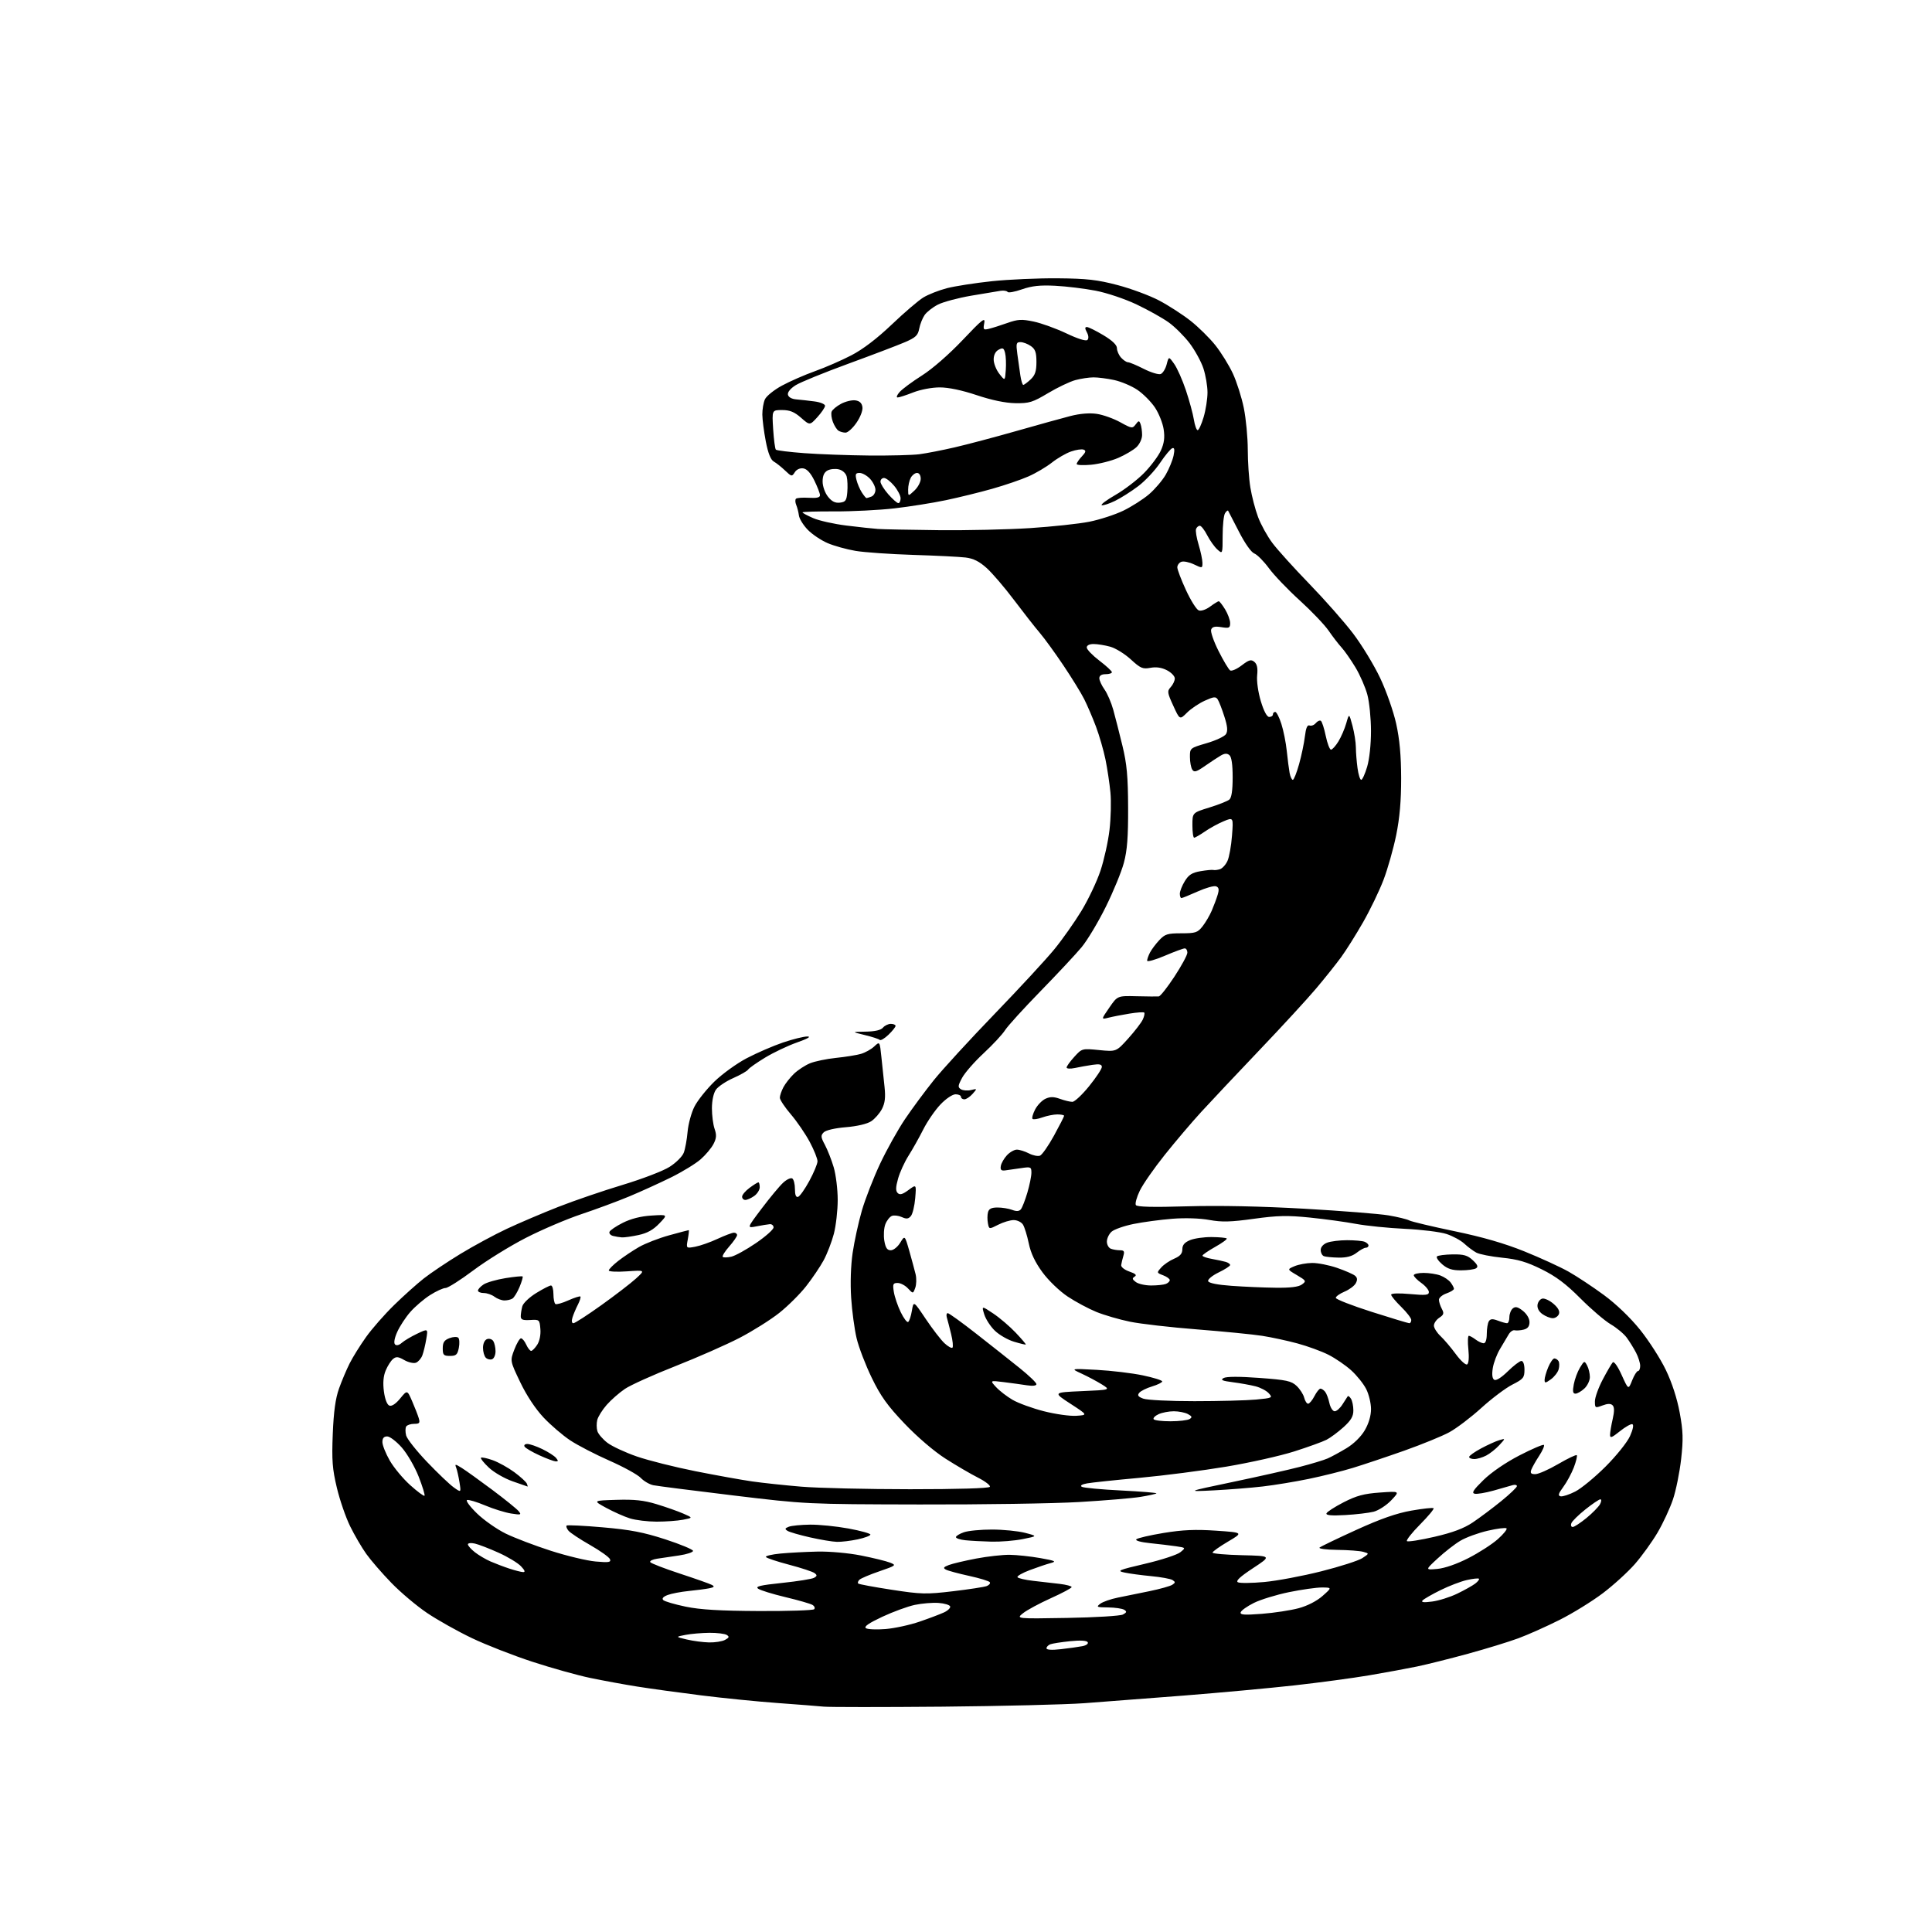 <?xml version="1.0" encoding="UTF-8" standalone="no"?>
<svg 
  version="1.1" 
  xmlns="http://www.w3.org/2000/svg" 
  xmlns:xlink="http://www.w3.org/1999/xlink" 
  xmlns:svg="http://www.w3.org/2000/svg"
  xmlns:rdf="http://www.w3.org/1999/02/22-rdf-syntax-ns#"
  xmlns:cc="http://creativecommons.org/ns#"
  xmlns:dc="http://purl.org/dc/elements/1.1/"
  viewBox="0 0 768 768"
  width="768"
  height="768"
>
<style>svg {background-color: white; }</style>"
<path stroke="none" fill="black" fill-rule="evenodd" d="M374.50,678.43C350.85,678.64 329.70,678.63 327.50,678.42C325.30,678.20 316.98,677.55 309.00,676.97C301.02,676.39 287.30,675.02 278.50,673.91C269.70,672.81 258.29,671.23 253.15,670.41C248.01,669.59 239.69,668.06 234.65,667.01C229.62,665.97 219.26,663.07 211.64,660.58C204.02,658.09 193.17,653.85 187.55,651.16C181.92,648.47 173.92,643.98 169.77,641.18C165.63,638.39 159.22,632.99 155.54,629.18C151.85,625.38 147.38,620.21 145.59,617.69C143.79,615.17 140.92,610.24 139.19,606.73C137.46,603.22 135.08,596.33 133.91,591.42C132.12,583.93 131.86,580.50 132.28,570.00C132.64,561.12 133.36,555.89 134.77,551.95C135.86,548.90 137.76,544.40 139.00,541.95C140.23,539.50 143.16,534.80 145.51,531.50C147.86,528.20 152.87,522.49 156.64,518.81C160.41,515.12 165.75,510.34 168.50,508.18C171.25,506.02 177.78,501.64 183.00,498.46C188.22,495.28 196.55,490.78 201.50,488.46C206.45,486.14 215.68,482.21 222.00,479.73C228.32,477.25 239.80,473.33 247.50,471.01C255.20,468.69 263.59,465.48 266.14,463.86C268.70,462.25 271.25,459.71 271.81,458.21C272.38,456.72 273.06,452.97 273.33,449.88C273.61,446.79 274.83,442.29 276.06,439.88C277.29,437.47 280.83,433.02 283.93,429.99C287.03,426.96 292.82,422.76 296.81,420.67C300.79,418.58 307.27,415.77 311.20,414.43C315.13,413.09 319.51,412.01 320.93,412.02C322.57,412.03 321.09,412.89 316.84,414.39C313.18,415.68 307.46,418.40 304.12,420.43C300.78,422.46 297.75,424.59 297.39,425.17C297.04,425.75 294.37,427.27 291.47,428.56C288.56,429.84 285.47,431.92 284.59,433.17C283.64,434.53 283.00,437.50 283.00,440.57C283.00,443.39 283.48,447.08 284.07,448.77C284.90,451.16 284.81,452.48 283.62,454.77C282.79,456.38 280.49,459.12 278.52,460.84C276.56,462.57 271.25,465.81 266.72,468.05C262.20,470.28 254.73,473.68 250.13,475.60C245.52,477.52 236.97,480.69 231.13,482.64C225.28,484.59 215.32,488.84 209.00,492.09C202.68,495.33 193.30,501.14 188.16,504.99C183.02,508.85 178.04,512.00 177.10,512.00C176.16,512.00 173.39,513.27 170.95,514.82C168.50,516.38 164.98,519.39 163.12,521.51C161.26,523.63 158.92,527.20 157.92,529.43C156.80,531.93 156.46,533.86 157.03,534.43C157.60,535.00 158.64,534.75 159.73,533.79C160.70,532.93 163.45,531.30 165.83,530.17C170.16,528.11 170.16,528.11 169.45,532.30C169.07,534.61 168.36,537.52 167.89,538.78C167.42,540.03 166.27,541.34 165.35,541.70C164.42,542.05 162.33,541.58 160.71,540.65C158.29,539.26 157.48,539.19 156.22,540.23C155.38,540.93 154.07,542.98 153.32,544.79C152.39,547.00 152.16,549.72 152.61,553.12C153.02,556.21 153.86,558.39 154.78,558.75C155.73,559.11 157.33,558.05 159.08,555.91C161.88,552.50 161.88,552.50 163.83,557.00C164.91,559.48 166.09,562.51 166.46,563.75C167.03,565.66 166.76,566.00 164.63,566.00C163.25,566.00 161.82,566.48 161.46,567.06C161.11,567.64 161.09,569.23 161.44,570.60C161.78,571.97 165.52,576.70 169.74,581.12C173.97,585.55 178.75,590.11 180.37,591.26C183.31,593.36 183.31,593.36 182.66,589.27C182.30,587.02 181.71,584.40 181.35,583.46C180.74,581.89 180.92,581.90 183.60,583.56C185.19,584.56 190.62,588.45 195.65,592.21C200.68,595.97 205.40,599.79 206.15,600.69C207.38,602.18 207.10,602.26 203.16,601.64C200.77,601.26 196.11,599.81 192.81,598.42C189.51,597.03 186.30,596.07 185.67,596.28C185.03,596.49 186.79,598.87 189.57,601.58C192.35,604.29 197.52,607.91 201.06,609.64C204.60,611.36 212.68,614.44 219.00,616.47C225.32,618.50 233.32,620.42 236.77,620.72C242.01,621.19 242.95,621.04 242.48,619.82C242.17,619.01 238.62,616.48 234.59,614.18C230.55,611.88 226.68,609.32 225.98,608.48C225.29,607.64 224.95,606.72 225.23,606.44C225.51,606.16 231.99,606.47 239.62,607.14C250.58,608.09 255.81,609.10 264.49,611.92C270.53,613.89 275.48,615.95 275.49,616.50C275.49,617.05 273.02,617.86 270.00,618.31C266.98,618.75 263.02,619.34 261.22,619.61C259.42,619.88 258.19,620.49 258.48,620.97C258.78,621.45 264.08,623.50 270.26,625.53C276.44,627.56 282.17,629.58 282.99,630.03C284.14,630.66 283.92,630.96 281.99,631.36C280.62,631.64 276.94,632.13 273.81,632.44C270.68,632.75 266.90,633.47 265.40,634.04C263.63,634.71 263.02,635.42 263.65,636.05C264.19,636.59 268.20,637.76 272.56,638.67C278.35,639.87 286.24,640.34 301.67,640.41C313.31,640.46 323.19,640.14 323.64,639.70C324.08,639.25 323.79,638.49 322.99,637.99C322.19,637.50 317.35,636.10 312.24,634.89C307.12,633.67 302.24,632.16 301.38,631.53C300.14,630.63 302.16,630.15 310.94,629.23C317.06,628.59 322.75,627.68 323.59,627.21C324.84,626.51 324.88,626.16 323.81,625.34C323.09,624.78 318.55,623.28 313.72,622.01C308.88,620.74 304.72,619.35 304.46,618.93C304.20,618.51 306.80,617.89 310.24,617.56C313.68,617.23 320.32,616.88 325.00,616.78C329.83,616.68 337.29,617.35 342.29,618.34C347.13,619.30 352.31,620.57 353.79,621.16C356.40,622.19 356.25,622.31 349.55,624.62C345.72,625.93 342.15,627.45 341.61,627.99C341.07,628.53 340.86,629.20 341.15,629.48C341.43,629.76 347.41,630.87 354.44,631.95C366.21,633.76 368.15,633.81 378.86,632.54C385.26,631.78 391.28,630.86 392.24,630.48C393.20,630.10 393.76,629.42 393.47,628.96C393.19,628.50 389.48,627.37 385.23,626.44C380.98,625.51 376.82,624.39 376.00,623.94C374.82,623.31 375.06,622.93 377.18,622.12C378.65,621.56 383.54,620.41 388.04,619.55C392.54,618.70 398.53,618.03 401.36,618.06C404.19,618.10 409.65,618.68 413.50,619.36C419.47,620.42 420.09,620.71 417.71,621.33C416.17,621.73 412.46,622.98 409.45,624.11C406.44,625.23 404.20,626.52 404.47,626.96C404.75,627.40 407.57,628.05 410.74,628.41C413.91,628.76 418.64,629.30 421.25,629.62C423.86,629.93 426.00,630.50 426.00,630.89C426.00,631.27 422.29,633.26 417.75,635.30C413.21,637.35 408.24,640.03 406.69,641.26C403.89,643.50 403.89,643.50 424.19,643.15C435.36,642.96 445.34,642.35 446.38,641.80C447.91,640.98 448.01,640.62 446.89,639.91C446.12,639.43 443.25,639.01 440.50,638.98C435.95,638.94 435.67,638.81 437.38,637.51C438.42,636.73 441.57,635.63 444.38,635.07C447.20,634.51 452.88,633.36 457.00,632.50C461.12,631.65 465.18,630.51 466.00,629.98C467.27,629.15 467.28,628.86 466.11,628.10C465.35,627.61 461.52,626.91 457.61,626.54C453.70,626.17 448.93,625.53 447.00,625.11C443.82,624.43 444.57,624.11 455.23,621.61C461.68,620.10 467.96,618.04 469.18,617.05C471.41,615.25 471.41,615.25 467.46,614.66C465.28,614.34 460.65,613.79 457.16,613.43C453.49,613.06 451.19,612.41 451.70,611.90C452.19,611.41 457.08,610.28 462.58,609.37C470.16,608.13 475.21,607.91 483.42,608.47C494.25,609.21 494.25,609.21 488.13,612.82C484.76,614.81 482.00,616.77 482.00,617.19C482.00,617.60 487.29,618.06 493.75,618.22C505.49,618.50 505.49,618.50 498.09,623.37C492.89,626.80 491.11,628.46 492.09,628.98C492.87,629.38 497.60,629.33 502.60,628.87C507.61,628.41 517.78,626.50 525.22,624.62C532.65,622.75 539.99,620.39 541.53,619.39C544.33,617.55 544.33,617.55 541.92,616.88C540.59,616.50 535.92,616.15 531.55,616.10C527.18,616.04 524.03,615.63 524.55,615.18C525.07,614.74 531.64,611.57 539.14,608.16C548.81,603.75 555.19,601.52 561.07,600.49C565.63,599.69 569.59,599.26 569.87,599.54C570.16,599.82 567.74,602.73 564.50,606.00C561.26,609.27 558.92,612.25 559.28,612.62C559.65,612.98 564.58,612.21 570.23,610.90C577.54,609.21 581.94,607.55 585.48,605.17C588.22,603.33 593.28,599.54 596.73,596.74C600.18,593.94 603.00,591.25 603.00,590.76C603.00,590.27 602.21,590.10 601.25,590.38C600.29,590.66 596.91,591.62 593.75,592.52C590.58,593.41 587.20,593.98 586.25,593.79C584.88,593.51 585.63,592.32 589.67,588.36C592.79,585.30 598.48,581.40 604.00,578.55C609.04,575.95 613.41,574.08 613.73,574.39C614.04,574.70 613.18,576.66 611.83,578.73C610.47,580.80 609.07,583.29 608.71,584.25C608.22,585.59 608.59,586.00 610.30,586.00C611.53,586.00 615.63,584.19 619.41,581.98C623.20,579.77 626.52,578.18 626.79,578.46C627.06,578.73 626.54,580.91 625.63,583.31C624.71,585.70 622.83,589.20 621.43,591.08C619.45,593.76 619.22,594.57 620.38,594.81C621.19,594.98 623.80,594.13 626.17,592.92C628.55,591.71 633.98,587.24 638.24,582.99C642.54,578.69 646.85,573.32 647.95,570.88C649.14,568.21 649.51,566.36 648.88,566.14C648.32,565.95 646.09,567.20 643.93,568.94C640.66,571.56 640.00,571.79 640.02,570.30C640.04,569.31 640.51,566.52 641.07,564.09C641.77,561.04 641.76,559.36 641.03,558.63C640.29,557.89 639.08,557.91 636.99,558.70C634.12,559.78 634.00,559.72 634.00,557.05C634.00,555.53 635.40,551.63 637.11,548.39C638.82,545.15 640.61,542.08 641.08,541.57C641.59,541.03 643.06,543.09 644.63,546.57C647.31,552.50 647.31,552.50 648.79,548.75C649.60,546.69 650.66,545.00 651.14,545.00C651.61,545.00 652.00,544.08 652.00,542.95C652.00,541.82 651.26,539.46 650.35,537.70C649.43,535.94 647.77,533.25 646.64,531.72C645.51,530.20 642.65,527.81 640.29,526.43C637.92,525.04 632.50,520.41 628.24,516.13C622.50,510.36 618.51,507.37 612.82,504.56C606.88,501.62 603.32,500.58 597.14,499.96C592.75,499.51 588.13,498.60 586.88,497.94C585.63,497.27 583.47,495.66 582.07,494.36C580.67,493.06 577.49,491.34 575.01,490.53C572.53,489.71 565.10,488.79 558.50,488.48C551.90,488.17 543.12,487.28 539.00,486.51C534.88,485.73 526.64,484.61 520.69,484.00C511.80,483.10 507.86,483.18 498.42,484.49C489.19,485.77 485.72,485.86 480.72,484.95C476.99,484.27 471.09,484.08 466.00,484.48C461.32,484.85 454.40,485.78 450.60,486.55C446.81,487.32 442.87,488.71 441.85,489.63C440.83,490.55 440.00,492.32 440.00,493.55C440.00,494.78 440.71,496.06 441.58,496.39C442.45,496.73 444.08,497.00 445.20,497.00C446.84,497.00 447.10,497.43 446.55,499.25C446.18,500.49 445.79,502.12 445.69,502.89C445.58,503.66 447.03,504.80 448.94,505.46C451.42,506.31 452.01,506.88 451.04,507.47C449.97,508.14 450.06,508.57 451.54,509.65C452.55,510.39 455.28,511.00 457.61,511.00C459.93,511.00 462.55,510.73 463.42,510.39C464.29,510.06 465.00,509.37 465.00,508.87C465.00,508.36 463.82,507.50 462.37,506.95C459.77,505.96 459.76,505.92 461.62,503.84C462.65,502.67 464.96,501.11 466.75,500.35C469.11,499.35 470.00,498.33 470.00,496.61C470.00,494.91 470.87,493.88 473.07,492.97C474.76,492.27 478.62,491.72 481.64,491.75C484.67,491.78 487.37,492.03 487.64,492.31C487.91,492.58 485.86,494.09 483.07,495.65C480.28,497.22 478.00,498.79 478.00,499.14C478.00,499.49 479.69,500.08 481.75,500.44C483.81,500.81 486.29,501.34 487.25,501.62C488.21,501.90 489.00,502.46 489.00,502.87C489.00,503.27 486.94,504.60 484.42,505.82C481.89,507.05 480.03,508.60 480.25,509.27C480.51,510.05 483.92,510.74 489.58,511.14C494.49,511.50 502.35,511.84 507.06,511.89C512.96,511.97 516.21,511.57 517.53,510.60C519.35,509.27 519.25,509.08 515.55,506.89C511.64,504.59 511.64,504.59 514.57,503.34C516.18,502.65 519.34,502.07 521.59,502.05C523.84,502.02 528.30,502.90 531.48,503.99C534.67,505.09 537.88,506.49 538.62,507.10C539.59,507.91 539.68,508.73 538.94,510.11C538.38,511.15 536.37,512.65 534.46,513.45C532.56,514.25 531.00,515.36 531.00,515.92C531.00,516.48 537.40,518.97 545.22,521.47C553.04,523.96 559.79,526.00 560.22,526.00C560.65,526.00 561.00,525.42 561.00,524.70C561.00,523.99 559.20,521.65 557.00,519.50C554.80,517.35 553.00,515.17 553.00,514.66C553.00,514.10 556.03,514.00 560.50,514.40C566.75,514.97 568.00,514.84 568.00,513.61C568.00,512.80 566.65,511.17 565.00,510.00C563.35,508.83 562.00,507.44 562.00,506.93C562.00,506.42 563.77,506.00 565.93,506.00C568.10,506.00 571.10,506.47 572.60,507.04C574.11,507.61 575.92,508.85 576.64,509.79C577.35,510.73 577.95,511.86 577.97,512.30C577.99,512.74 576.65,513.57 575.00,514.15C573.35,514.73 572.00,515.86 572.00,516.66C572.00,517.47 572.51,519.09 573.14,520.27C574.10,522.06 573.95,522.62 572.14,523.82C570.96,524.60 570.00,526.01 570.00,526.95C570.00,527.88 571.17,529.74 572.59,531.08C574.02,532.41 576.76,535.64 578.68,538.25C580.60,540.87 582.64,542.72 583.21,542.37C583.84,541.98 584.03,539.59 583.70,536.36C583.39,533.41 583.48,531.00 583.88,531.00C584.29,531.00 585.49,531.66 586.56,532.47C587.63,533.28 589.06,533.95 589.75,533.97C590.53,533.99 591.01,532.59 591.02,530.25C591.02,528.19 591.40,525.92 591.85,525.21C592.46,524.24 593.34,524.18 595.40,524.96C596.90,525.53 598.55,526.00 599.07,526.00C599.58,526.00 600.00,524.93 600.00,523.62C600.00,522.31 600.61,520.74 601.36,520.12C602.40,519.26 603.34,519.48 605.36,521.07C606.91,522.29 608.00,524.14 608.00,525.55C608.00,527.24 607.30,528.14 605.69,528.54C604.41,528.86 602.80,528.98 602.09,528.81C601.39,528.64 600.31,529.40 599.69,530.50C599.07,531.60 597.54,534.16 596.30,536.20C595.06,538.23 593.76,541.66 593.41,543.82C593.00,546.41 593.19,548.00 593.99,548.49C594.72,548.94 596.83,547.62 599.38,545.12C601.69,542.85 604.12,541.00 604.79,541.00C605.51,541.00 606.00,542.42 606.00,544.48C606.00,547.64 605.55,548.19 601.19,550.40C598.55,551.74 593.00,555.91 588.86,559.67C584.73,563.43 579.00,567.77 576.14,569.33C573.28,570.89 565.21,574.18 558.22,576.66C551.22,579.13 542.03,582.21 537.78,583.51C533.53,584.81 525.66,586.77 520.28,587.88C514.90,588.99 506.68,590.35 502.00,590.89C497.32,591.44 488.55,592.13 482.50,592.44C471.50,592.99 471.50,592.99 490.00,589.11C500.18,586.98 512.21,584.27 516.75,583.09C521.29,581.92 526.24,580.42 527.75,579.76C529.26,579.10 532.64,577.26 535.26,575.68C538.12,573.96 541.02,571.12 542.51,568.57C544.09,565.87 545.00,562.79 545.00,560.12C545.00,557.81 544.13,554.22 543.07,552.14C542.01,550.06 539.33,546.72 537.11,544.72C534.89,542.71 530.83,539.94 528.10,538.55C525.36,537.16 519.83,535.14 515.81,534.05C511.79,532.96 505.46,531.59 501.74,531.01C498.02,530.43 486.38,529.29 475.88,528.46C465.37,527.64 453.34,526.26 449.14,525.39C444.95,524.53 438.95,522.78 435.82,521.51C432.69,520.23 427.56,517.49 424.42,515.40C421.20,513.26 416.84,509.08 414.42,505.79C411.48,501.79 409.76,498.18 408.96,494.29C408.31,491.17 407.27,487.80 406.65,486.81C406.03,485.81 404.37,485.00 402.97,485.00C401.57,485.00 398.79,485.83 396.80,486.85C393.17,488.70 393.17,488.70 392.71,486.25C392.45,484.90 392.46,482.95 392.74,481.90C393.10,480.51 394.13,480.00 396.55,480.00C398.38,480.00 400.99,480.43 402.36,480.95C404.09,481.61 405.14,481.53 405.82,480.70C406.36,480.04 407.52,477.06 408.40,474.07C409.28,471.08 410.00,467.53 410.00,466.18C410.00,463.86 409.77,463.76 405.75,464.37C403.41,464.73 400.60,465.12 399.50,465.26C398.00,465.44 397.58,465.00 397.84,463.50C398.02,462.40 399.11,460.49 400.26,459.25C401.41,458.01 403.19,457.00 404.22,457.00C405.26,457.00 407.40,457.67 408.99,458.49C410.57,459.31 412.56,459.72 413.40,459.40C414.23,459.08 416.74,455.50 418.96,451.46C421.18,447.41 423.00,443.85 423.00,443.55C423.00,443.25 421.79,443.00 420.32,443.00C418.85,443.00 416.16,443.54 414.35,444.19C412.53,444.85 410.78,445.11 410.45,444.78C410.12,444.46 410.58,442.77 411.47,441.05C412.37,439.32 414.22,437.40 415.60,436.77C417.48,435.91 418.91,435.93 421.37,436.82C423.17,437.47 425.38,438.00 426.28,438.00C427.17,438.00 430.18,435.19 432.95,431.76C435.73,428.33 438.00,424.90 438.00,424.13C438.00,423.09 437.06,422.88 434.25,423.29C432.19,423.60 429.04,424.16 427.25,424.55C425.46,424.93 424.00,424.84 424.00,424.35C424.00,423.85 425.38,421.94 427.06,420.10C430.10,416.76 430.14,416.75 436.92,417.42C443.73,418.09 443.73,418.09 448.50,412.80C451.12,409.88 453.73,406.49 454.29,405.25C454.86,404.01 455.11,402.78 454.85,402.52C454.59,402.26 451.93,402.44 448.94,402.93C445.95,403.42 442.20,404.15 440.60,404.56C437.70,405.29 437.70,405.29 440.96,400.56C444.21,395.83 444.21,395.83 451.85,396.02C456.06,396.12 460.01,396.16 460.62,396.10C461.24,396.05 464.05,392.49 466.87,388.19C469.69,383.90 472.00,379.62 472.00,378.69C472.00,377.76 471.53,377.00 470.95,377.00C470.37,377.00 466.77,378.33 462.95,379.96C459.13,381.58 456.00,382.45 456.00,381.89C456.00,381.33 456.50,379.89 457.12,378.68C457.74,377.48 459.40,375.26 460.81,373.75C463.08,371.32 464.10,371.00 469.61,371.00C475.23,371.00 476.07,370.73 478.02,368.25C479.21,366.74 480.86,363.93 481.69,362.00C482.52,360.07 483.58,357.24 484.04,355.70C484.68,353.58 484.53,352.76 483.41,352.33C482.60,352.01 479.30,352.94 476.09,354.38C472.88,355.82 469.97,357.00 469.62,357.00C469.28,357.00 469.00,356.21 469.00,355.25C469.01,354.29 469.89,352.04 470.98,350.27C472.53,347.73 473.87,346.88 477.23,346.31C479.58,345.91 481.88,345.69 482.35,345.83C482.82,345.96 483.99,345.82 484.95,345.52C485.91,345.21 487.26,343.73 487.94,342.23C488.63,340.73 489.44,336.20 489.74,332.17C490.30,324.85 490.30,324.85 486.40,326.47C484.26,327.36 480.90,329.20 478.95,330.55C476.99,331.90 475.08,333.00 474.70,333.00C474.31,333.00 474.00,330.77 474.00,328.04C474.00,323.08 474.00,323.08 480.67,321.02C484.34,319.89 487.94,318.46 488.67,317.86C489.57,317.11 490.00,314.23 490.00,309.00C490.00,303.89 489.56,300.88 488.71,300.18C487.79,299.41 486.83,299.45 485.35,300.30C484.21,300.96 481.38,302.82 479.06,304.43C475.58,306.86 474.69,307.12 473.94,305.93C473.44,305.15 473.02,302.90 473.02,300.93C473.00,297.40 473.05,297.36 479.65,295.43C483.31,294.37 486.77,292.74 487.35,291.82C488.12,290.58 487.95,288.70 486.70,284.82C485.77,281.89 484.58,278.85 484.08,278.06C483.29,276.84 482.54,276.90 478.94,278.53C476.62,279.57 473.43,281.72 471.85,283.30C468.97,286.18 468.97,286.18 466.39,280.53C464.00,275.32 463.92,274.74 465.40,273.11C466.28,272.14 467.00,270.60 467.00,269.70C467.00,268.79 465.60,267.32 463.88,266.44C461.78,265.35 459.62,265.04 457.30,265.47C454.25,266.04 453.36,265.66 449.53,262.14C447.15,259.94 443.47,257.67 441.35,257.08C439.23,256.49 436.26,256.01 434.75,256.01C433.06,256.00 432.00,256.54 432.00,257.39C432.00,258.16 434.25,260.50 437.00,262.60C439.75,264.70 442.00,266.77 442.00,267.21C442.00,267.64 440.88,268.00 439.50,268.00C437.88,268.00 437.00,268.56 437.00,269.60C437.00,270.47 437.92,272.49 439.05,274.07C440.18,275.65 441.76,279.32 442.56,282.22C443.36,285.13 445.00,291.55 446.20,296.50C447.94,303.68 448.40,308.63 448.44,321.00C448.49,332.74 448.08,338.08 446.75,343.00C445.80,346.57 442.56,354.45 439.56,360.50C436.57,366.55 432.25,373.75 429.98,376.50C427.70,379.25 420.34,387.12 413.63,394.00C406.92,400.88 400.58,407.85 399.54,409.50C398.50,411.15 394.68,415.27 391.04,418.65C387.40,422.03 383.54,426.43 382.47,428.43C380.76,431.60 380.70,432.20 381.99,433.00C382.81,433.50 384.61,433.64 385.99,433.31C388.49,432.70 388.49,432.71 386.60,434.85C385.55,436.03 384.08,437.00 383.35,437.00C382.61,437.00 382.00,436.55 382.00,436.00C382.00,435.45 381.03,435.00 379.85,435.00C378.63,435.00 376.01,436.76 373.83,439.06C371.71,441.29 368.63,445.76 367.00,449.00C365.37,452.23 362.73,456.93 361.15,459.42C359.57,461.92 357.69,466.02 356.99,468.54C356.03,471.96 356.00,473.40 356.85,474.25C357.70,475.10 358.78,474.80 361.13,473.06C364.27,470.74 364.27,470.74 363.81,476.31C363.55,479.37 362.78,482.56 362.10,483.38C361.12,484.56 360.34,484.65 358.49,483.81C357.19,483.22 355.42,483.01 354.55,483.34C353.68,483.68 352.50,485.18 351.93,486.68C351.36,488.18 351.18,491.12 351.53,493.21C352.02,496.06 352.65,497.00 354.10,497.00C355.17,497.00 356.84,495.66 357.85,494.00C359.67,491.01 359.67,491.01 361.46,497.25C362.43,500.69 363.56,504.87 363.97,506.54C364.37,508.22 364.30,510.65 363.82,511.95C362.95,514.32 362.95,514.32 360.93,512.16C359.83,510.97 357.98,510.00 356.83,510.00C354.99,510.00 354.81,510.43 355.32,513.58C355.64,515.55 356.86,519.15 358.04,521.58C359.22,524.02 360.55,525.78 361.00,525.50C361.46,525.22 362.13,523.21 362.49,521.03C363.16,517.08 363.16,517.08 367.99,524.29C370.65,528.25 373.99,532.59 375.41,533.92C376.83,535.25 378.28,536.06 378.62,535.71C378.97,535.36 378.73,532.92 378.08,530.29C377.44,527.65 376.67,524.71 376.39,523.75C376.10,522.79 376.26,522.00 376.75,522.00C377.24,522.00 382.38,525.71 388.17,530.25C393.96,534.79 401.70,540.90 405.35,543.84C409.01,546.78 412.00,549.65 412.00,550.22C412.00,550.85 410.54,551.03 408.25,550.68C406.19,550.36 402.02,549.79 399.00,549.41C393.50,548.73 393.50,548.73 395.94,551.38C397.28,552.84 400.23,555.12 402.50,556.45C404.76,557.77 410.35,559.81 414.92,560.98C419.49,562.15 425.30,562.97 427.83,562.80C432.44,562.50 432.44,562.50 425.51,558.00C418.58,553.50 418.58,553.50 430.04,553.00C441.50,552.50 441.50,552.50 437.96,550.30C436.01,549.09 432.41,547.17 429.96,546.04C425.50,543.98 425.50,543.98 436.00,544.54C441.77,544.85 449.99,545.83 454.25,546.72C458.51,547.61 462.00,548.70 462.00,549.13C462.00,549.56 460.19,550.46 457.99,551.12C455.78,551.78 453.48,552.92 452.88,553.65C452.03,554.67 452.39,555.20 454.46,555.98C455.93,556.54 465.09,557.00 474.82,556.99C484.54,556.99 495.55,556.70 499.27,556.35C505.79,555.73 505.98,555.64 504.36,553.85C503.44,552.83 501.07,551.58 499.09,551.08C497.12,550.57 493.06,549.85 490.08,549.46C485.84,548.92 485.04,548.56 486.40,547.79C487.51,547.17 492.62,547.15 500.57,547.74C511.40,548.53 513.31,548.94 515.42,550.92C516.74,552.17 518.10,554.27 518.43,555.59C518.77,556.92 519.47,558.00 519.99,558.00C520.52,558.00 521.65,556.65 522.50,555.00C523.35,553.35 524.43,552.00 524.90,552.00C525.37,552.00 526.21,552.56 526.76,553.25C527.32,553.94 528.08,555.96 528.46,557.75C528.85,559.54 529.79,561.00 530.56,561.00C531.33,561.00 532.73,559.76 533.67,558.25C534.62,556.74 535.56,555.29 535.75,555.03C535.95,554.77 536.53,555.22 537.04,556.03C537.55,556.84 537.98,558.91 537.98,560.63C538.00,563.02 537.06,564.61 534.06,567.33C531.89,569.28 528.86,571.54 527.31,572.33C525.76,573.12 520.00,575.21 514.50,576.96C509.00,578.72 496.85,581.44 487.50,583.01C478.15,584.57 462.62,586.58 453.00,587.46C443.38,588.34 433.99,589.33 432.15,589.66C430.07,590.03 429.26,590.55 430.02,591.02C430.70,591.43 437.74,592.10 445.68,592.49C453.62,592.89 459.93,593.40 459.70,593.64C459.46,593.87 456.62,594.50 453.39,595.03C450.15,595.56 439.18,596.48 429.00,597.08C418.82,597.68 390.25,598.11 365.50,598.05C320.63,597.95 320.41,597.94 291.50,594.46C275.55,592.54 261.24,590.71 259.71,590.40C258.17,590.08 255.92,588.77 254.71,587.49C253.49,586.20 247.90,583.12 242.27,580.64C236.64,578.16 229.62,574.52 226.66,572.56C223.70,570.60 218.96,566.53 216.11,563.52C212.90,560.12 209.37,554.81 206.83,549.51C202.74,540.97 202.74,540.97 204.45,536.49C205.39,534.02 206.59,532.00 207.10,532.00C207.62,532.00 208.56,533.12 209.18,534.50C209.81,535.88 210.69,537.00 211.14,537.00C211.59,537.00 212.67,535.91 213.54,534.58C214.49,533.12 215.00,530.62 214.81,528.33C214.51,524.58 214.42,524.50 210.75,524.72C207.78,524.89 207.00,524.58 207.01,523.22C207.02,522.27 207.30,520.50 207.63,519.27C207.96,518.04 210.43,515.68 213.13,514.02C215.82,512.36 218.47,511.00 219.02,511.00C219.56,511.00 220.00,512.55 220.00,514.44C220.00,516.33 220.36,518.10 220.79,518.37C221.23,518.64 223.55,517.99 225.94,516.91C228.34,515.84 230.49,515.16 230.72,515.39C230.96,515.62 230.50,517.09 229.70,518.66C228.90,520.22 227.94,522.51 227.56,523.75C227.14,525.12 227.29,526.00 227.94,526.00C228.53,526.00 233.53,522.77 239.06,518.81C244.58,514.86 250.76,510.11 252.80,508.25C256.50,504.87 256.50,504.87 249.25,505.38C245.26,505.66 242.00,505.50 242.00,505.03C242.00,504.55 243.69,502.85 245.75,501.24C247.81,499.63 251.53,497.14 254.00,495.72C256.48,494.29 261.87,492.20 265.98,491.06C270.09,489.93 273.60,489.00 273.78,489.00C273.95,489.00 273.78,490.64 273.41,492.64C272.73,496.27 272.73,496.27 276.36,495.59C278.36,495.22 282.36,493.81 285.25,492.46C288.14,491.12 291.06,490.02 291.75,490.01C292.44,490.00 293.00,490.43 293.00,490.97C293.00,491.50 291.59,493.54 289.87,495.50C288.14,497.46 286.99,499.32 287.30,499.63C287.60,499.94 289.13,499.91 290.68,499.56C292.23,499.22 296.65,496.78 300.50,494.15C304.35,491.52 307.50,488.72 307.50,487.93C307.50,487.15 306.82,486.56 306.00,486.63C305.18,486.70 302.78,487.09 300.68,487.50C296.86,488.25 296.86,488.25 302.81,480.37C306.08,476.04 309.90,471.44 311.31,470.15C312.71,468.85 314.34,468.09 314.93,468.45C315.52,468.82 316.00,470.70 316.00,472.64C316.00,475.01 316.41,476.04 317.25,475.77C317.94,475.55 319.95,472.70 321.72,469.44C323.49,466.17 324.96,462.66 324.97,461.64C324.99,460.62 323.60,457.16 321.90,453.96C320.19,450.76 316.82,445.82 314.40,442.99C311.98,440.16 310.00,437.18 310.00,436.37C310.00,435.56 310.63,433.69 311.41,432.20C312.19,430.72 314.10,428.29 315.66,426.80C317.22,425.32 320.07,423.46 322.00,422.67C323.93,421.88 328.56,420.92 332.30,420.53C336.05,420.15 340.51,419.43 342.21,418.94C343.92,418.45 346.31,417.12 347.52,415.98C349.72,413.92 349.72,413.92 350.37,420.21C350.72,423.67 351.28,429.01 351.62,432.09C352.06,436.23 351.80,438.49 350.59,440.83C349.69,442.56 347.76,444.77 346.29,445.73C344.69,446.78 340.68,447.72 336.26,448.08C331.91,448.44 328.30,449.27 327.45,450.12C326.20,451.37 326.26,452.02 327.92,455.11C328.96,457.06 330.54,461.07 331.41,464.01C332.28,466.95 333.00,472.79 333.00,476.97C333.00,481.16 332.31,487.23 331.47,490.47C330.62,493.70 328.79,498.45 327.40,501.01C326.00,503.58 322.87,508.21 320.44,511.30C318.01,514.40 313.21,519.17 309.76,521.91C306.32,524.64 299.23,529.10 294.00,531.82C288.77,534.53 277.30,539.58 268.50,543.05C259.70,546.51 250.66,550.59 248.41,552.11C246.15,553.64 242.90,556.49 241.17,558.46C239.44,560.43 237.76,563.12 237.42,564.45C237.09,565.77 237.12,567.79 237.48,568.93C237.84,570.07 239.63,572.14 241.46,573.54C243.29,574.93 248.55,577.38 253.14,578.97C257.74,580.56 268.25,583.20 276.50,584.84C284.75,586.48 294.88,588.30 299.00,588.89C303.12,589.48 311.90,590.42 318.50,590.97C325.10,591.53 344.54,591.98 361.69,591.99C380.65,592.00 393.12,591.62 393.48,591.04C393.81,590.51 391.69,588.87 388.79,587.40C385.88,585.93 380.04,582.51 375.81,579.81C371.27,576.90 364.60,571.19 359.55,565.88C352.75,558.74 350.07,554.99 346.53,547.69C344.08,542.64 341.37,535.58 340.52,532.00C339.67,528.42 338.69,521.19 338.35,515.92C337.97,510.15 338.20,503.04 338.94,498.02C339.61,493.44 341.26,485.89 342.60,481.25C343.95,476.60 347.22,468.21 349.86,462.59C352.51,456.98 356.97,448.98 359.78,444.83C362.59,440.67 367.72,433.73 371.19,429.41C374.66,425.09 385.55,413.22 395.39,403.03C405.23,392.84 415.90,381.29 419.11,377.36C422.32,373.44 427.18,366.54 429.91,362.05C432.64,357.55 436.04,350.38 437.46,346.11C438.88,341.84 440.50,334.56 441.04,329.93C441.59,325.29 441.76,318.57 441.41,315.00C441.07,311.43 440.18,305.52 439.44,301.88C438.69,298.25 436.99,292.37 435.66,288.82C434.32,285.27 432.22,280.37 430.99,277.93C429.77,275.49 426.04,269.45 422.72,264.50C419.40,259.55 415.15,253.70 413.27,251.50C411.39,249.30 406.81,243.45 403.08,238.50C399.36,233.55 394.48,227.85 392.23,225.82C389.29,223.17 386.95,222.00 383.83,221.62C381.45,221.33 372.07,220.86 363.00,220.58C353.93,220.29 343.60,219.58 340.07,218.98C336.53,218.38 331.52,216.99 328.95,215.88C326.37,214.77 322.83,212.39 321.08,210.58C319.33,208.77 317.75,206.22 317.58,204.90C317.41,203.58 316.92,201.69 316.51,200.71C316.09,199.72 316.05,198.62 316.41,198.26C316.77,197.90 319.08,197.73 321.53,197.88C324.73,198.07 325.99,197.77 325.96,196.83C325.94,196.10 324.92,193.47 323.71,191.00C322.24,188.00 320.76,186.40 319.30,186.19C317.98,186.00 316.63,186.62 315.93,187.74C314.82,189.52 314.64,189.49 312.09,187.05C310.62,185.65 308.60,184.04 307.60,183.48C306.36,182.78 305.34,180.20 304.42,175.48C303.68,171.64 303.06,166.83 303.04,164.80C303.02,162.76 303.48,160.03 304.07,158.74C304.66,157.44 307.70,154.99 310.82,153.30C313.95,151.60 319.85,149.02 323.95,147.55C328.05,146.09 334.57,143.25 338.45,141.23C343.02,138.86 348.67,134.55 354.50,128.99C359.45,124.27 365.10,119.43 367.06,118.24C369.01,117.05 373.21,115.40 376.39,114.57C379.56,113.75 387.63,112.49 394.33,111.78C401.02,111.08 412.80,110.56 420.50,110.63C432.04,110.73 436.21,111.21 444.24,113.32C449.59,114.73 457.02,117.48 460.74,119.44C464.46,121.39 470.07,125.02 473.22,127.49C476.36,129.96 480.82,134.35 483.12,137.24C485.42,140.13 488.56,145.20 490.09,148.50C491.62,151.80 493.58,157.97 494.44,162.21C495.30,166.45 496.00,173.87 496.01,178.71C496.01,183.54 496.47,190.33 497.04,193.79C497.60,197.24 498.97,202.53 500.10,205.53C501.22,208.53 503.79,213.18 505.82,215.88C507.84,218.57 514.46,225.89 520.52,232.14C526.58,238.39 534.38,247.24 537.86,251.81C541.34,256.39 546.18,264.34 548.62,269.49C551.06,274.63 553.93,282.82 555.00,287.67C556.37,293.85 556.96,300.36 556.98,309.34C556.99,318.33 556.40,325.14 555.00,332.02C553.89,337.42 551.63,345.41 549.97,349.76C548.31,354.11 544.66,361.68 541.86,366.58C539.05,371.49 535.13,377.74 533.13,380.48C531.13,383.22 526.64,388.85 523.15,392.98C519.66,397.12 509.51,408.15 500.59,417.50C491.68,426.85 481.29,437.88 477.52,442.00C473.74,446.12 467.20,453.82 462.99,459.10C458.78,464.37 454.32,470.77 453.09,473.32C451.86,475.86 451.15,478.43 451.52,479.03C451.98,479.78 458.23,479.94 471.90,479.53C484.56,479.16 501.27,479.51 518.56,480.49C533.38,481.34 548.42,482.53 552.00,483.14C555.58,483.75 559.28,484.65 560.23,485.15C561.18,485.64 569.28,487.57 578.23,489.43C589.36,491.74 598.13,494.28 606.00,497.46C612.33,500.02 620.20,503.63 623.50,505.48C626.80,507.34 633.11,511.51 637.53,514.76C642.42,518.35 648.06,523.76 651.94,528.58C655.45,532.94 660.06,540.13 662.19,544.56C664.64,549.65 666.67,555.91 667.71,561.55C669.07,568.95 669.16,572.11 668.28,579.99C667.69,585.22 666.24,592.42 665.04,596.00C663.84,599.58 661.08,605.53 658.90,609.23C656.72,612.93 652.66,618.55 649.89,621.73C647.11,624.90 641.39,630.12 637.17,633.31C632.95,636.51 625.23,641.28 620.00,643.91C614.77,646.54 607.35,649.86 603.50,651.27C599.65,652.69 590.65,655.45 583.50,657.40C576.35,659.36 567.26,661.63 563.29,662.46C559.33,663.28 550.78,664.86 544.29,665.96C537.81,667.06 524.40,668.86 514.50,669.97C504.60,671.07 484.80,672.89 470.50,674.02C456.20,675.14 438.43,676.50 431.00,677.05C423.57,677.59 398.15,678.21 374.50,678.43zM421.75,655.57C424.91,655.21 428.74,654.68 430.26,654.38C431.83,654.07 432.74,653.39 432.37,652.79C431.96,652.13 429.40,651.99 425.38,652.40C421.88,652.76 418.34,653.31 417.51,653.63C416.68,653.95 416.00,654.67 416.00,655.22C416.00,655.86 418.12,655.99 421.75,655.57zM281.82,652.89C284.19,652.95 287.06,652.50 288.20,651.89C289.86,651.00 290.00,650.61 288.89,649.91C288.12,649.43 285.02,649.05 282.00,649.07C278.98,649.10 274.70,649.46 272.50,649.89C268.50,650.66 268.50,650.66 273.00,651.72C275.48,652.31 279.44,652.83 281.82,652.89zM352.04,647.57C355.63,647.27 361.71,645.95 365.54,644.63C369.37,643.32 373.75,641.66 375.28,640.95C376.80,640.24 377.89,639.17 377.70,638.58C377.50,637.98 375.42,637.36 373.08,637.19C370.73,637.02 366.49,637.37 363.65,637.97C360.82,638.57 355.00,640.70 350.72,642.70C345.31,645.24 343.33,646.61 344.22,647.23C344.92,647.71 348.44,647.86 352.04,647.57zM501.63,641.52C506.51,641.14 513.08,640.14 516.23,639.29C519.73,638.35 523.43,636.45 525.73,634.42C529.50,631.08 529.50,631.08 525.50,631.05C523.30,631.04 517.39,631.88 512.36,632.91C507.33,633.95 501.06,635.87 498.43,637.19C495.80,638.50 493.45,640.16 493.20,640.89C492.85,641.94 494.53,642.06 501.63,641.52zM569.28,636.64C571.91,636.31 576.41,634.89 579.28,633.50C582.15,632.12 585.37,630.31 586.43,629.50C587.49,628.69 588.15,627.82 587.90,627.57C587.65,627.32 585.49,627.55 583.10,628.09C580.71,628.63 576.00,630.43 572.63,632.10C569.26,633.76 566.05,635.61 565.50,636.19C564.80,636.94 565.92,637.08 569.28,636.64zM207.92,624.93C208.91,624.98 208.66,624.26 207.11,622.62C205.88,621.31 201.87,618.88 198.19,617.23C194.51,615.57 190.26,613.93 188.75,613.59C187.24,613.24 186.00,613.39 186.00,613.91C186.00,614.43 187.24,615.83 188.75,617.02C190.26,618.21 193.07,619.87 195.00,620.71C196.93,621.55 200.30,622.83 202.50,623.55C204.70,624.27 207.14,624.90 207.92,624.93zM571.35,623.67C574.31,623.40 579.14,621.72 583.74,619.36C587.88,617.24 593.13,613.86 595.39,611.85C597.65,609.84 599.22,607.91 598.87,607.55C598.52,607.19 595.15,607.62 591.39,608.49C587.62,609.36 582.73,611.15 580.52,612.47C578.31,613.78 574.25,616.94 571.50,619.49C566.50,624.11 566.50,624.11 571.35,623.67zM332.70,612.91C330.94,612.87 326.12,612.06 322.00,611.13C317.88,610.20 313.85,609.04 313.07,608.55C311.89,607.81 311.97,607.52 313.57,606.90C314.63,606.48 318.43,606.11 322.00,606.07C325.57,606.03 332.44,606.72 337.25,607.60C342.06,608.49 346.00,609.57 346.00,610.02C346.00,610.47 343.73,611.32 340.95,611.92C338.17,612.51 334.46,612.96 332.70,612.91zM394.08,612.83C390.46,612.74 385.81,612.49 383.75,612.27C381.69,612.06 380.00,611.50 380.00,611.04C380.00,610.57 381.42,609.70 383.15,609.10C384.88,608.49 389.94,608.01 394.40,608.02C398.85,608.03 404.75,608.62 407.49,609.33C412.48,610.63 412.48,610.63 406.58,611.81C403.33,612.47 397.70,612.92 394.08,612.83zM625.18,607.00C625.79,607.00 628.25,605.39 630.65,603.43C633.04,601.47 635.47,598.99 636.04,597.93C636.61,596.87 636.66,596.00 636.17,596.00C635.67,596.00 633.00,597.80 630.24,600.00C627.47,602.20 624.96,604.67 624.64,605.50C624.32,606.32 624.56,607.00 625.18,607.00zM261.00,604.88C257.43,604.87 252.67,604.29 250.42,603.59C248.18,602.89 243.94,601.01 241.00,599.41C235.65,596.50 235.65,596.50 245.01,596.21C252.17,595.99 255.94,596.39 260.99,597.93C264.63,599.03 269.39,600.71 271.56,601.65C275.50,603.36 275.50,603.36 271.50,604.12C269.30,604.54 264.57,604.88 261.00,604.88zM534.72,602.26C529.32,602.57 527.04,602.37 527.29,601.60C527.48,601.00 530.55,599.01 534.10,597.19C539.24,594.55 542.18,593.76 548.53,593.31C556.50,592.74 556.50,592.74 553.04,596.39C551.13,598.40 547.98,600.44 546.04,600.93C544.09,601.42 539.00,602.02 534.72,602.26zM168.75,594.58C169.01,594.32 167.96,590.91 166.43,586.99C164.89,583.07 161.87,577.87 159.73,575.43C157.58,572.99 154.97,571.00 153.92,571.00C152.59,571.00 152.00,571.70 152.01,573.25C152.01,574.49 153.33,577.79 154.94,580.60C156.55,583.40 160.21,587.80 163.07,590.37C165.94,592.95 168.49,594.84 168.75,594.58zM209.72,590.92C209.60,590.88 206.90,589.94 203.72,588.83C200.55,587.72 196.31,585.28 194.32,583.39C192.32,581.51 190.92,579.75 191.19,579.48C191.46,579.20 193.54,579.63 195.81,580.43C198.08,581.23 201.95,583.38 204.42,585.19C206.88,587.01 209.13,589.06 209.42,589.75C209.70,590.44 209.84,590.96 209.72,590.92zM220.87,580.92C220.12,580.87 217.18,579.78 214.35,578.48C211.51,577.18 208.90,575.65 208.54,575.06C208.17,574.47 208.65,574.00 209.63,574.00C210.58,574.00 213.27,574.92 215.60,576.05C217.93,577.18 220.38,578.75 221.04,579.55C221.99,580.70 221.96,580.98 220.87,580.92zM586.05,580.00C584.92,580.00 584.00,579.62 584.00,579.16C584.00,578.70 586.14,577.17 588.75,575.77C591.36,574.37 594.62,572.89 596.00,572.49C598.50,571.75 598.50,571.75 596.00,574.47C594.62,575.97 592.28,577.82 590.80,578.60C589.31,579.37 587.18,580.00 586.05,580.00zM465.31,564.98C468.71,564.98 472.12,564.57 472.89,564.09C474.00,563.39 473.86,563.00 472.20,562.11C471.06,561.50 468.55,561.00 466.61,561.00C464.68,561.00 461.96,561.52 460.58,562.15C459.19,562.78 458.30,563.68 458.59,564.15C458.88,564.62 461.90,564.99 465.31,564.98zM626.27,554.00C625.24,554.00 625.08,553.09 625.61,550.27C625.99,548.22 627.10,545.24 628.06,543.66C629.76,540.87 629.85,540.84 630.91,542.82C631.51,543.95 632.00,546.01 632.00,547.40C632.00,548.79 631.02,550.84 629.81,551.96C628.61,553.08 627.01,554.00 626.27,554.00zM616.50,548.30C614.31,549.87 614.00,549.89 614.00,548.51C614.00,547.65 614.65,545.38 615.45,543.47C616.25,541.56 617.34,540.00 617.89,540.00C618.44,540.00 619.18,540.48 619.54,541.06C619.89,541.64 619.92,543.10 619.59,544.31C619.27,545.51 617.87,547.31 616.50,548.30zM195.62,540.31C194.86,540.61 193.74,540.34 193.12,539.72C192.50,539.10 192.00,537.33 192.00,535.77C192.00,534.09 192.65,532.69 193.60,532.32C194.48,531.99 195.60,532.34 196.09,533.10C196.57,533.87 196.98,535.69 196.98,537.14C196.99,538.60 196.38,540.02 195.62,540.31zM178.88,539.00C176.34,539.00 176.00,538.64 176.00,535.98C176.00,533.62 176.59,532.73 178.66,531.94C180.13,531.38 181.71,531.31 182.18,531.78C182.64,532.24 182.74,534.06 182.39,535.81C181.85,538.51 181.31,539.00 178.88,539.00zM407.77,534.48C407.62,534.59 405.50,534.08 403.05,533.34C400.61,532.61 397.19,530.64 395.46,528.96C393.72,527.28 391.83,524.36 391.25,522.47C390.20,519.04 390.20,519.04 394.85,522.15C397.41,523.86 401.42,527.29 403.77,529.77C406.12,532.25 407.92,534.37 407.77,534.48zM617.25,524.00C616.26,524.00 614.42,523.28 613.17,522.40C611.74,521.41 611.00,520.00 611.19,518.66C611.36,517.48 612.24,516.38 613.13,516.21C614.03,516.04 616.02,516.97 617.55,518.29C619.39,519.87 620.12,521.25 619.70,522.34C619.35,523.25 618.25,524.00 617.25,524.00zM200.50,516.95C199.40,516.94 197.63,516.28 196.56,515.47C195.49,514.66 193.58,514.00 192.31,514.00C191.04,514.00 190.00,513.56 190.00,513.02C190.00,512.49 191.01,511.39 192.25,510.58C193.49,509.77 197.40,508.65 200.94,508.08C204.48,507.51 207.55,507.21 207.75,507.42C207.95,507.62 207.40,509.50 206.52,511.61C205.64,513.71 204.38,515.78 203.71,516.20C203.05,516.62 201.60,516.96 200.50,516.95zM580.81,504.98C577.27,505.00 575.42,504.40 573.31,502.59C571.76,501.26 570.82,499.84 571.22,499.45C571.62,499.05 574.41,498.69 577.43,498.64C581.90,498.58 583.38,499.01 585.47,500.97C587.36,502.75 587.70,503.57 586.76,504.17C586.07,504.61 583.39,504.98 580.81,504.98zM532.12,499.92C529.58,499.88 526.94,499.62 526.25,499.34C525.56,499.06 525.00,497.96 525.00,496.89C525.00,495.73 526.03,494.56 527.57,493.98C528.98,493.44 532.54,493.00 535.48,493.00C538.43,493.00 541.55,493.27 542.42,493.61C543.29,493.94 544.00,494.62 544.00,495.11C544.00,495.60 543.51,496.00 542.91,496.00C542.31,496.00 540.67,496.90 539.27,498.00C537.51,499.38 535.31,499.98 532.12,499.92zM247.20,491.88C246.27,491.82 244.69,491.56 243.69,491.30C242.70,491.04 242.06,490.32 242.27,489.70C242.47,489.08 244.86,487.45 247.57,486.09C250.81,484.46 254.73,483.46 259.00,483.20C265.50,482.79 265.50,482.79 262.10,486.34C259.68,488.88 257.30,490.20 253.80,490.95C251.11,491.53 248.14,491.95 247.20,491.88zM296.28,477.00C295.57,477.00 295.00,476.41 295.00,475.69C295.00,474.97 296.33,473.39 297.96,472.19C299.59,470.98 301.16,470.00 301.46,470.00C301.76,470.00 302.00,470.87 302.00,471.94C302.00,473.01 301.00,474.59 299.78,475.44C298.56,476.30 296.98,477.00 296.28,477.00zM353.18,411.33C351.63,412.81 350.07,413.74 349.71,413.38C349.35,413.02 346.68,412.15 343.78,411.45C338.50,410.17 338.50,410.17 344.13,410.09C347.82,410.03 350.18,409.49 351.00,408.50C351.68,407.68 353.09,407.00 354.12,407.00C355.16,407.00 356.00,407.37 356.00,407.81C356.00,408.26 354.73,409.84 353.18,411.33zM513.92,310.00C514.33,310.00 515.45,307.19 516.41,303.75C517.37,300.31 518.41,295.34 518.72,292.70C519.12,289.36 519.68,288.05 520.57,288.39C521.28,288.66 522.39,288.24 523.04,287.45C523.69,286.67 524.60,286.25 525.05,286.53C525.50,286.81 526.38,289.50 527.00,292.52C527.63,295.53 528.57,298.00 529.09,298.00C529.60,298.00 530.93,296.54 532.03,294.75C533.13,292.96 534.53,289.70 535.16,287.50C536.29,283.50 536.29,283.50 537.63,288.50C538.36,291.25 538.97,295.12 538.98,297.11C538.99,299.10 539.29,302.81 539.64,305.36C539.99,307.91 540.64,310.00 541.10,310.00C541.55,310.00 542.61,307.67 543.46,304.82C544.36,301.80 545.00,295.85 544.99,290.57C544.98,285.58 544.34,279.10 543.55,276.16C542.77,273.22 540.64,268.34 538.82,265.31C536.99,262.28 534.51,258.72 533.30,257.40C532.09,256.08 529.77,253.07 528.15,250.71C526.52,248.35 521.35,242.93 516.65,238.66C511.94,234.39 506.44,228.64 504.41,225.87C502.37,223.10 499.77,220.47 498.61,220.02C497.36,219.53 494.86,215.98 492.50,211.35C490.30,207.03 488.36,203.29 488.20,203.03C488.03,202.77 487.47,203.22 486.96,204.03C486.45,204.84 486.02,208.83 486.02,212.90C486.00,220.31 486.00,220.31 483.89,218.40C482.74,217.36 480.93,214.81 479.87,212.75C478.82,210.69 477.50,209.00 476.95,209.00C476.39,209.00 475.72,209.57 475.45,210.27C475.18,210.97 475.64,213.79 476.47,216.52C477.30,219.26 477.98,222.51 477.99,223.73C478.00,225.93 477.94,225.94 474.59,224.34C472.72,223.45 470.47,222.99 469.59,223.33C468.72,223.66 468.00,224.66 468.00,225.53C468.00,226.41 469.55,230.48 471.44,234.57C473.33,238.67 475.61,242.30 476.51,242.64C477.45,243.00 479.37,242.36 481.03,241.13C482.62,239.96 484.17,239.00 484.47,239.00C484.78,239.00 485.92,240.46 487.01,242.25C488.10,244.04 488.99,246.48 489.00,247.69C489.00,249.63 488.61,249.81 485.52,249.31C482.95,248.89 481.88,249.14 481.45,250.27C481.13,251.10 482.46,254.95 484.41,258.82C486.36,262.69 488.43,266.15 489.02,266.51C489.61,266.87 491.66,265.97 493.59,264.50C496.51,262.27 497.35,262.04 498.63,263.11C499.71,264.01 500.04,265.60 499.74,268.44C499.50,270.77 500.12,275.16 501.20,278.75C502.39,282.70 503.62,285.00 504.54,285.00C505.34,285.00 506.00,284.55 506.00,284.00C506.00,283.45 506.41,283.00 506.92,283.00C507.43,283.00 508.53,285.14 509.36,287.75C510.20,290.36 511.17,295.20 511.51,298.50C511.85,301.80 512.36,305.74 512.64,307.25C512.93,308.76 513.50,310.00 513.92,310.00zM373.00,210.75C384.27,210.87 400.70,210.50 409.50,209.93C418.30,209.35 428.88,208.22 433.00,207.40C437.12,206.58 443.20,204.61 446.50,203.02C449.80,201.42 454.42,198.48 456.76,196.48C459.10,194.47 462.09,190.96 463.41,188.67C464.73,186.37 466.12,182.98 466.51,181.13C467.01,178.71 466.87,177.88 466.01,178.16C465.35,178.38 463.16,181.01 461.15,184.00C459.14,187.00 455.25,191.15 452.50,193.23C449.75,195.32 445.59,197.96 443.26,199.10C440.92,200.24 438.54,201.01 437.97,200.82C437.39,200.63 439.83,198.80 443.39,196.75C446.95,194.70 452.07,190.79 454.76,188.05C457.46,185.31 460.47,181.28 461.46,179.10C462.78,176.17 463.07,173.95 462.57,170.64C462.20,168.17 460.63,164.26 459.08,161.95C457.52,159.64 454.38,156.49 452.09,154.95C449.80,153.41 445.67,151.67 442.91,151.07C440.16,150.48 436.46,150.00 434.70,150.01C432.94,150.01 429.70,150.50 427.50,151.09C425.30,151.68 420.41,154.01 416.63,156.27C410.49,159.94 409.12,160.36 403.63,160.27C399.67,160.21 394.24,159.08 388.28,157.09C382.44,155.13 377.04,154.00 373.57,154.00C370.43,154.00 365.90,154.86 363.00,156.00C360.21,157.10 357.42,158.00 356.81,158.00C356.19,158.00 356.55,157.03 357.60,155.85C358.64,154.66 362.65,151.70 366.50,149.26C370.61,146.66 377.28,140.84 382.66,135.17C390.43,126.96 391.73,125.94 391.26,128.40C390.76,131.04 390.92,131.24 393.11,130.71C394.42,130.40 397.71,129.36 400.41,128.40C404.62,126.91 406.13,126.82 410.88,127.82C413.94,128.46 419.79,130.58 423.89,132.52C428.44,134.69 431.70,135.70 432.26,135.14C432.83,134.57 432.75,133.40 432.06,132.11C431.22,130.54 431.22,130.00 432.06,130.00C432.68,130.00 435.62,131.46 438.59,133.23C442.16,135.37 444.00,137.13 444.00,138.40C444.00,139.47 444.74,141.17 445.65,142.17C446.57,143.18 447.80,144.00 448.39,144.00C448.98,144.00 451.81,145.18 454.67,146.63C457.53,148.08 460.56,149.00 461.40,148.68C462.23,148.36 463.30,146.64 463.76,144.86C464.60,141.62 464.60,141.62 466.75,144.65C467.94,146.31 470.03,151.03 471.41,155.13C472.78,159.23 474.21,164.48 474.58,166.79C474.95,169.11 475.63,171.00 476.09,171.00C476.55,171.00 477.61,168.67 478.46,165.82C479.31,162.97 480.00,158.55 480.00,156.00C480.00,153.44 479.26,149.14 478.37,146.43C477.47,143.72 475.00,139.22 472.89,136.43C470.77,133.65 467.04,129.93 464.59,128.17C462.14,126.41 456.39,123.20 451.82,121.03C447.16,118.82 439.98,116.41 435.50,115.55C431.10,114.70 423.90,113.83 419.50,113.60C413.48,113.29 410.20,113.64 406.26,115.01C403.38,116.02 400.80,116.49 400.53,116.05C400.27,115.62 399.02,115.41 397.77,115.59C396.52,115.77 391.24,116.65 386.03,117.55C380.83,118.45 374.90,120.03 372.85,121.08C370.81,122.12 368.43,123.98 367.57,125.20C366.71,126.43 365.74,128.87 365.41,130.63C364.90,133.33 364.00,134.19 359.66,136.05C356.83,137.27 346.70,141.12 337.16,144.61C327.62,148.10 318.25,151.92 316.35,153.09C314.27,154.38 313.02,155.88 313.21,156.86C313.40,157.87 314.67,158.60 316.51,158.76C318.15,158.90 321.41,159.26 323.75,159.57C326.09,159.87 327.99,160.66 327.97,161.31C327.95,161.97 326.58,163.99 324.93,165.81C321.91,169.13 321.91,169.13 318.42,166.06C315.76,163.73 313.97,163.00 310.89,163.00C306.86,163.00 306.86,163.00 307.34,170.58C307.61,174.75 308.09,178.43 308.42,178.75C308.74,179.07 313.84,179.70 319.75,180.14C325.66,180.58 337.25,181.00 345.50,181.08C353.75,181.15 362.75,180.92 365.50,180.56C368.25,180.20 374.55,178.98 379.50,177.83C384.45,176.69 395.48,173.77 404.00,171.34C412.52,168.91 422.20,166.23 425.50,165.38C429.33,164.40 433.11,164.09 436.00,164.52C438.47,164.88 442.66,166.38 445.31,167.84C449.86,170.36 450.19,170.40 451.44,168.72C452.63,167.12 452.83,167.11 453.38,168.55C453.72,169.44 454.00,171.40 454.00,172.91C454.00,174.46 453.02,176.56 451.75,177.76C450.51,178.92 447.25,180.84 444.50,182.03C441.75,183.22 436.91,184.44 433.75,184.74C430.59,185.03 428.00,184.91 428.00,184.45C428.00,184.00 428.92,182.64 430.05,181.44C431.63,179.76 431.80,179.14 430.76,178.74C430.01,178.45 427.77,178.78 425.78,179.47C423.78,180.15 420.35,182.14 418.16,183.87C415.96,185.61 411.77,188.09 408.83,189.38C405.90,190.68 399.45,192.88 394.50,194.28C389.55,195.69 381.23,197.73 376.00,198.83C370.77,199.93 361.55,201.39 355.50,202.09C349.45,202.78 338.76,203.32 331.75,203.29C324.74,203.26 319.00,203.43 319.00,203.67C319.00,203.92 320.91,204.94 323.25,205.96C325.59,206.98 331.55,208.31 336.50,208.92C341.45,209.53 347.07,210.14 349.00,210.27C350.93,210.41 361.73,210.62 373.00,210.75zM333.87,199.81C336.14,199.54 336.54,198.97 336.82,195.60C337.00,193.45 336.89,190.69 336.58,189.46C336.25,188.15 334.96,186.96 333.49,186.59C332.10,186.24 330.07,186.43 328.98,187.01C327.62,187.74 327.00,189.11 327.00,191.40C327.00,193.28 327.92,195.90 329.12,197.42C330.64,199.35 331.97,200.02 333.87,199.81zM357.10,200.00C357.60,200.00 358.00,199.13 358.00,198.08C358.00,197.02 356.83,194.77 355.41,193.08C353.99,191.38 352.19,190.00 351.41,190.00C350.63,190.00 350.00,190.66 350.00,191.47C350.00,192.27 351.40,194.52 353.10,196.47C354.81,198.41 356.61,200.00 357.10,200.00zM344.44,198.00C344.66,198.00 345.55,197.73 346.42,197.39C347.29,197.06 348.00,195.85 348.00,194.71C348.00,193.56 347.02,191.59 345.83,190.31C344.63,189.04 342.78,188.00 341.72,188.00C340.11,188.00 339.90,188.46 340.46,190.75C340.83,192.26 341.79,194.51 342.59,195.75C343.39,196.99 344.22,198.00 344.44,198.00zM363.50,195.00C364.88,193.71 366.00,191.60 366.00,190.33C366.00,188.95 365.40,188.00 364.54,188.00C363.73,188.00 362.60,188.87 362.04,189.93C361.47,191.00 361.00,193.10 361.00,194.61C361.00,197.35 361.00,197.35 363.50,195.00zM336.11,171.98C335.23,171.98 333.97,171.63 333.31,171.21C332.66,170.80 331.66,169.23 331.09,167.74C330.52,166.24 330.29,164.40 330.59,163.63C330.88,162.87 332.56,161.47 334.32,160.53C336.09,159.58 338.65,158.96 340.01,159.15C341.72,159.39 342.60,160.23 342.83,161.83C343.02,163.18 342.01,165.81 340.44,168.08C338.95,170.24 337.00,171.99 336.11,171.98zM406.77,153.00C407.10,153.00 408.41,152.02 409.69,150.83C411.48,149.14 412.00,147.57 412.00,143.88C412.00,140.09 411.55,138.80 409.78,137.56C408.56,136.70 406.70,136.00 405.66,136.00C403.98,136.00 403.84,136.53 404.41,140.75C404.77,143.36 405.31,147.19 405.61,149.25C405.92,151.31 406.44,153.00 406.77,153.00zM399.82,147.07C399.99,144.64 399.87,141.60 399.54,140.31C399.04,138.32 398.64,138.12 396.98,139.01C395.72,139.68 395.00,141.11 395.00,142.90C395.00,144.46 396.01,147.02 397.25,148.60C399.50,151.48 399.50,151.48 399.82,147.07z" />

</svg>
